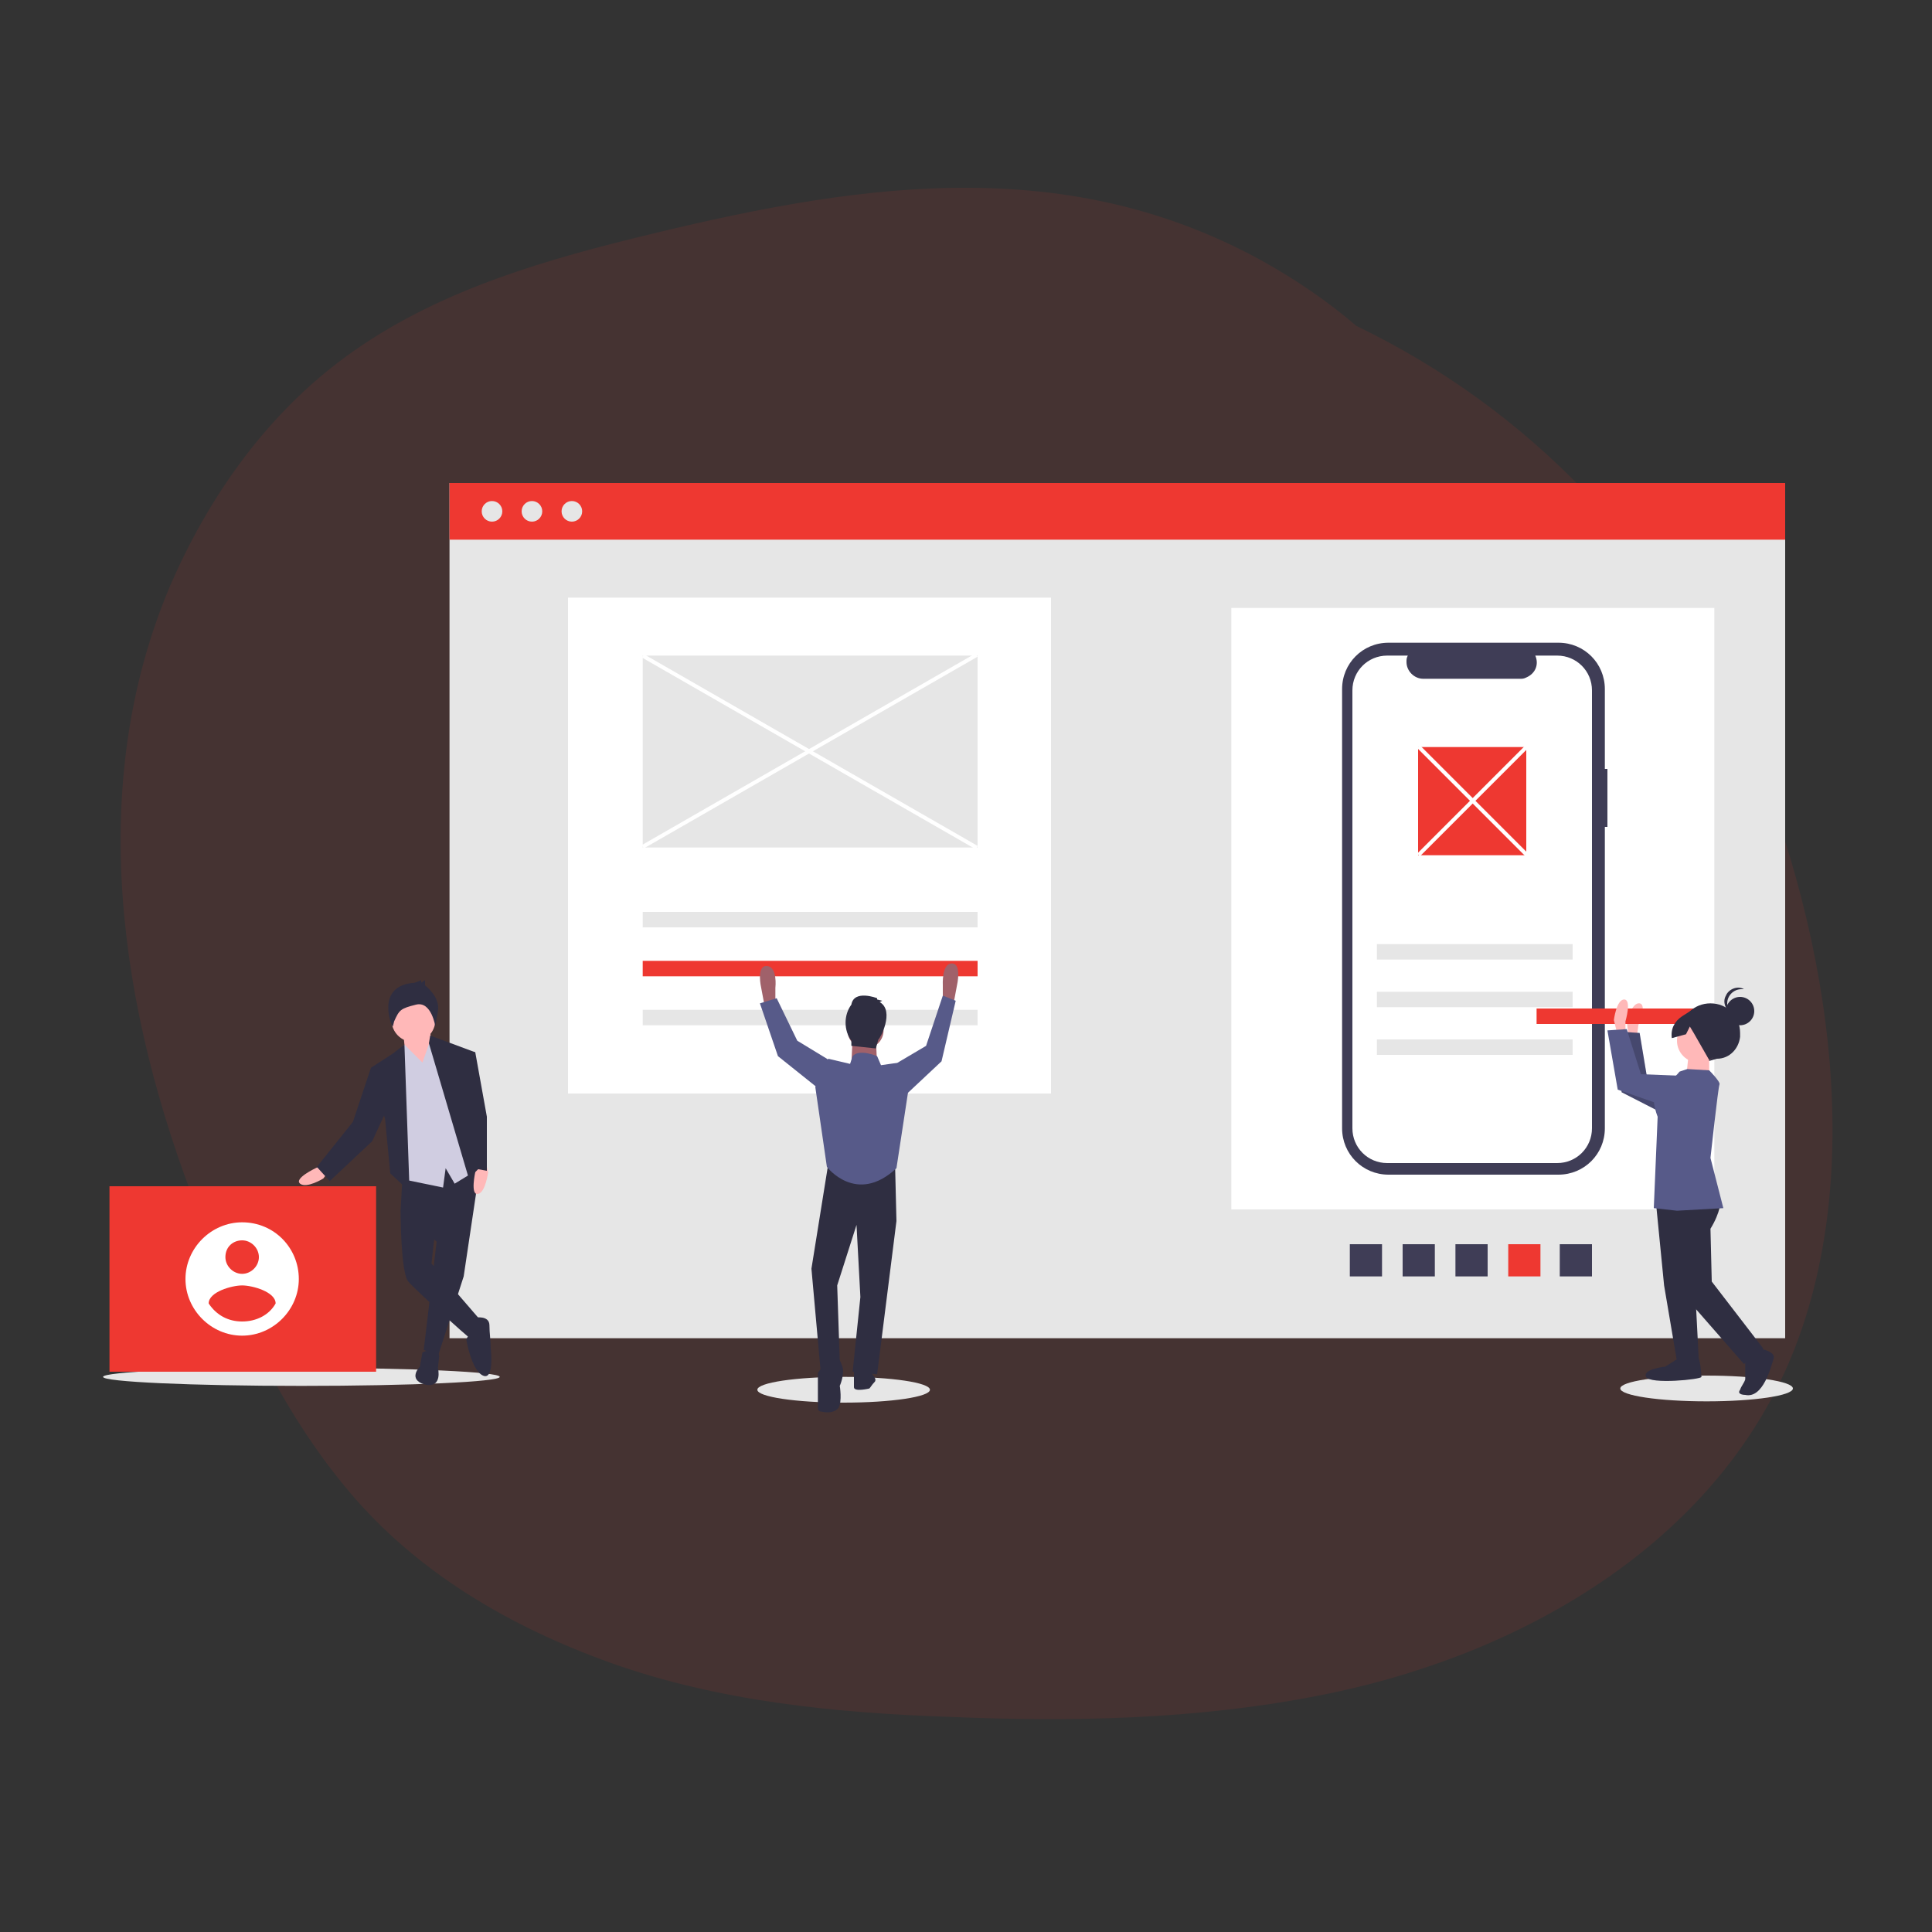 <?xml version="1.0" encoding="UTF-8"?> <!-- Generator: Adobe Illustrator 24.1.2, SVG Export Plug-In . SVG Version: 6.00 Build 0) --> <svg xmlns="http://www.w3.org/2000/svg" xmlns:xlink="http://www.w3.org/1999/xlink" version="1.1" id="b66c9c51-8109-402d-a3f9-100a5bb3d153" x="0px" y="0px" width="150" height="150" viewBox="0 0 150 150" style="enable-background:new 0 0 150 150;" xml:space="preserve"><rect x="0" y="0" width="150" height="150" fill="#333333" stroke="none"/> <style type="text/css"> .st0{opacity:0.1;fill:#EE3831;} .st1{fill:#E6E6E6;} .st2{fill:#FFFFFF;} .st3{fill:#EE3831;} .st4{fill:#3F3D56;} .st5{fill:#A0616A;} .st6{fill:#2F2E41;} .st7{fill:#575A89;} .st8{fill:#FFB8B8;} .st9{fill:#D0CDE1;} .st10{opacity:0.2;enable-background:new ;} </style> <path class="st0" d="M13.2,45.5c2.9-6.7,7.2-12.9,13.1-17.4c6.7-5.1,14.8-7.6,22.9-9.6c16.6-4.1,33-6.9,48.7,1.7 c2.7,1.5,5.2,3.2,7.4,5.1c13.5,6.5,23.9,17.5,29.9,31c6.5,14.7,10.2,34.5,3.6,49.7c-6.3,14.4-21.4,22.8-36.7,25.7 c-9.3,1.8-18.9,2-28.3,1.6c-8.9-0.3-18-1.2-26.4-4.2c-7.8-2.8-15-7-20.3-13.3c-5.4-6.4-8.8-14.1-11.7-21.7 C9.3,78.6,6.6,61.1,13.2,45.5z"></path> <g> <rect x="34.9" y="37.5" class="st1" width="103.7" height="66.4"></rect> <rect x="44.1" y="46.4" class="st2" width="37.5" height="38.5"></rect> <rect x="95.6" y="47.2" class="st2" width="37.5" height="46.7"></rect> <ellipse class="st1" cx="132.5" cy="107.8" rx="6.7" ry="1"></ellipse> <ellipse class="st1" cx="65.5" cy="107.9" rx="6.7" ry="1"></ellipse> <ellipse class="st1" cx="23.4" cy="106.9" rx="15.4" ry="0.7"></ellipse> <rect x="34.9" y="37.5" class="st3" width="103.7" height="4.4"></rect> <circle class="st1" cx="38.2" cy="39.7" r="0.8"></circle> <circle class="st1" cx="41.3" cy="39.7" r="0.8"></circle> <circle class="st1" cx="44.4" cy="39.7" r="0.8"></circle> <path class="st4" d="M124.8,59.7h-0.2v-6.2c0-2-1.6-3.6-3.6-3.6c0,0,0,0,0,0h-13.2c-2,0-3.6,1.6-3.6,3.6c0,0,0,0,0,0v34.1 c0,2,1.6,3.6,3.6,3.6c0,0,0,0,0,0h13.2c2,0,3.6-1.6,3.6-3.6c0,0,0,0,0,0V64.2h0.2L124.8,59.7z"></path> <path class="st2" d="M120.9,50.9h-1.7c0.3,0.7,0,1.4-0.7,1.7c-0.2,0.1-0.3,0.1-0.5,0.1h-7.5c-0.7,0-1.3-0.6-1.3-1.3 c0-0.2,0-0.3,0.1-0.5h-1.6c-1.5,0-2.7,1.2-2.7,2.7c0,0,0,0,0,0v34c0,1.5,1.2,2.7,2.7,2.7h0h13.2c1.5,0,2.7-1.2,2.7-2.7l0,0v-34 C123.6,52.1,122.4,50.9,120.9,50.9L120.9,50.9z"></path> <rect x="49.9" y="70.8" class="st1" width="26" height="1.2"></rect> <rect x="49.9" y="74.6" class="st3" width="26" height="1.2"></rect> <rect x="49.9" y="78.4" class="st1" width="26" height="1.2"></rect> <rect x="106.9" y="73.3" class="st1" width="15.2" height="1.2"></rect> <rect x="106.9" y="77" class="st1" width="15.2" height="1.2"></rect> <rect x="106.9" y="80.7" class="st1" width="15.2" height="1.2"></rect> <rect x="121.1" y="96.6" class="st4" width="2.5" height="2.5"></rect> <rect x="117.1" y="96.6" class="st3" width="2.5" height="2.5"></rect> <rect x="113" y="96.6" class="st4" width="2.5" height="2.5"></rect> <rect x="108.9" y="96.6" class="st4" width="2.5" height="2.5"></rect> <rect x="104.8" y="96.6" class="st4" width="2.5" height="2.5"></rect> <rect x="110.1" y="58" class="st3" width="8.4" height="8.4"></rect> <path class="st5" d="M59.5,78.1l-0.1,0.2l-0.3-1.6c0,0-0.4-1.7,0.4-1.7c0.9,0,0.7,1.7,0.7,1.7v1.2L59.5,78.1z"></path> <path class="st5" d="M73.9,77.9l0.1,0.2l0.3-1.6c0,0,0.4-1.7-0.4-1.7s-0.7,1.7-0.7,1.7v1.2L73.9,77.9z"></path> <polygon class="st6" points="64.3,90.4 63,98.5 63.7,106.3 65.2,105.7 65,99.8 66.5,95.1 66.8,100.7 66.2,106.5 68.1,106.7 69.6,94.8 69.5,90.7 "></polygon> <path class="st6" d="M64.3,105.4l-0.8,1.2v2.7c0,0.2,0.1,0.3,0.3,0.3c0.4,0.1,1,0.1,1.3-0.3c0.3-0.5,0.1-1.7,0.1-1.7 s0.4-0.9,0.2-1.5s-0.4-0.8-0.4-0.8L64.3,105.4z"></path> <path class="st6" d="M67.6,106.5l0.2,0.3c0,0,0.3,0.3,0.1,0.5c-0.2,0.2-0.3,0.4-0.4,0.5c0,0-1.2,0.3-1.2-0.1v-1.4L67.6,106.5z"></path> <circle class="st5" cx="67.2" cy="80" r="1.4"></circle> <polygon class="st5" points="66.2,80.5 66.1,82.6 68.1,82.7 68,80.6 "></polygon> <path class="st7" d="M68.4,82.7L68.1,82c0,0-1.4-0.6-1.9,0L66,82.6l-1.7-0.4l-1,2.2l0.9,6.2c0,0,2.3,3,5.4,0.1l0.9-5.9l-0.7-2.3 L68.4,82.7z"></path> <polygon class="st7" points="69.5,83 69.7,82.5 71.9,81.2 73.2,77.3 74.2,77.7 73.1,82.4 69.9,85.4 "></polygon> <polygon class="st7" points="64.4,82.4 64.2,82.2 61.9,80.8 60.3,77.5 59,77.9 60.4,82 63.9,84.8 "></polygon> <path class="st6" d="M68.3,77.8l0.2-0.1l-0.4-0.1v-0.1c0,0-1.8-0.7-2,0.5c-0.6,0.8-0.6,2,0,2.8v0.4l1.9,0.2l0.2-0.7 C68.3,80.7,69.5,78.5,68.3,77.8z"></path> <path class="st8" d="M24.9,90.5l-0.4,0.2c0,0-1.7,0.8-1.2,1.2c0.5,0.4,1.8-0.4,1.8-0.4l0.3-0.4L24.9,90.5z"></path> <polygon class="st6" points="37.3,90.4 36,99.1 34,105.3 32.9,104.8 33.9,96.4 31.1,94 31.3,90.5 "></polygon> <path class="st6" d="M32.8,105c0,0,1.2-0.6,1.3,0.3l-0.1,0.9c0,0,0.4,1.6-1,1.3c-1.4-0.4-0.4-1.4-0.4-1.4L32.8,105z"></path> <path class="st6" d="M32,93.3L31.1,94c0,0,0,4.8,0.6,5.5s4.6,4.3,4.8,4.4s0.8-1.4,0.8-1.4l-3.8-4.4l0.3-2.7L32,93.3z"></path> <path class="st6" d="M36.9,102.3c0,0,1.1-0.2,1.1,0.6c0,0.6,0.1,1.2,0.1,1.8c0,0,0.3,2.5-0.6,2.1c-0.9-0.4-1.3-2.8-1.3-2.8 c0.1-0.2,0.2-0.4,0.4-0.5C36.9,103.4,36.9,102.3,36.9,102.3z"></path> <polygon class="st8" points="33.4,80 33.6,82.6 33,83.6 31.5,82.1 31.3,80.1 "></polygon> <circle class="st8" cx="32.1" cy="79.2" r="1.7"></circle> <polygon class="st9" points="32.8,82.5 33.5,80.5 34.8,81.9 37.1,90.8 35.3,91.9 34.6,90.7 34.4,92.2 31,91.5 30.7,82.1 31.4,81.1 "></polygon> <polygon class="st6" points="31.8,92.5 31.4,81.1 30.5,81.8 28.8,82.9 29.9,86.9 30.3,91.1 "></polygon> <polygon class="st6" points="29.3,83 28.8,82.9 27.4,87.1 24.6,90.6 25.6,91.7 28.9,88.6 30.1,86 "></polygon> <path class="st8" d="M37,90.6L36.9,91c0,0-0.4,1.8,0.2,1.7c0.6-0.1,0.8-1.7,0.8-1.7l-0.1-0.4L37,90.6z"></path> <polygon class="st6" points="33.4,80.4 36.9,81.7 36.4,86 37.3,90.6 36.4,91.5 33.3,81 "></polygon> <path class="st6" d="M32.2,76.3l0.5-0.2v0.2l0.3-0.2v0.4c0,0,1.2,0.9,1,2s-0.2,1.2-0.2,1.2s-0.3-2-1.5-1.7 c-1.2,0.3-1.3,0.4-1.7,1.3l-0.1,0.4C30.4,79.7,29.1,76.5,32.2,76.3z"></path> <polygon class="st6" points="36.4,81.7 36.9,81.7 37.8,86.7 37.8,90.9 36.7,90.7 35.8,84.3 "></polygon> <rect x="8.5" y="92.1" class="st3" width="20.7" height="14.4"></rect> <path class="st2" d="M18.8,94.9c-2.4,0-4.4,2-4.4,4.4c0,2.4,2,4.4,4.4,4.4s4.4-2,4.4-4.4C23.2,96.9,21.3,94.9,18.8,94.9z M18.8,96.3c0.7,0,1.3,0.6,1.3,1.3c0,0.7-0.6,1.3-1.3,1.3s-1.3-0.6-1.3-1.3l0,0C17.5,96.8,18.1,96.3,18.8,96.3z M18.8,102.6 c-1.1,0-2-0.5-2.6-1.4c0-0.9,1.8-1.4,2.6-1.4s2.6,0.5,2.6,1.4C20.9,102.1,19.9,102.6,18.8,102.6z"></path> <rect x="49.9" y="50.9" class="st1" width="26" height="14.9"></rect> <path class="st8" d="M127.1,80.4l0.1-0.8c0,0,0.7-1.6,0.1-1.7c-0.6-0.1-1,1.4-1,1.4l0.2,1.6L127.1,80.4z"></path> <polygon class="st7" points="132.8,84.8 127.9,83.8 127.3,80.2 125.8,80.1 125.9,84.8 130.2,87 "></polygon> <polygon class="st10" points="132.8,84.8 127.9,83.8 127.3,80.2 125.8,80.1 125.9,84.8 130.2,87 "></polygon> <rect x="119.3" y="78.3" class="st3" width="15.2" height="1.2"></rect> <path class="st8" d="M126.2,80.1l0-0.8c0,0,0.5-1.7-0.1-1.7c-0.6,0-0.8,1.6-0.8,1.6l0.4,1.6L126.2,80.1z"></path> <path class="st6" d="M132.6,82.4l0.7-0.2c1,0,1.7-0.8,1.8-1.7c0-0.1,0-0.2,0-0.3l0,0c0-1.3-1-2.3-2.3-2.3l0,0l0,0 c-1.3,0-2.3,1-2.3,2.3l0,0l0,0c-0.3,1,0.3,2,1.2,2.2C132,82.5,132.3,82.5,132.6,82.4z"></path> <polygon class="st6" points="128.6,93.7 129.2,99.8 130.2,105.7 131.9,105.7 131.6,99.9 130.7,92.8 "></polygon> <path class="st6" d="M130.4,105.4l-1.1,0.7c0,0-1.8,0.2-1.5,0.8s4.3,0.2,4.3,0c0-0.2-0.1-1.5-0.3-1.5L130.4,105.4z"></path> <path class="st6" d="M133.6,93.2c0,0,0,0.9-0.8,2.2l0.1,4.1l4,5.2l-1.5,1.2l-4.9-5.6l-1.2-6.7l1.6-1.6L133.6,93.2z"></path> <path class="st6" d="M136.6,104.7c0,0,1.3,0.2,1.1,0.8c-0.2,0.6-0.8,3.1-2.2,2.8c0,0-0.7,0-0.4-0.4c0.1-0.3,0.3-0.5,0.4-0.8l0-1.5 L136.6,104.7z"></path> <circle class="st8" cx="131.9" cy="80.8" r="1.7"></circle> <polygon class="st8" points="132.7,81.9 132.7,83.8 130.9,83.8 131.1,81.9 "></polygon> <path class="st7" d="M130.4,83.2L131,83l1.7,0.1c0,0,0.9,0.9,0.8,1.1s-0.7,5.7-0.7,5.7l1,3.9l-3.6,0.2l-1.8-0.2l0.3-7.1 c0,0-0.8-1.9,0.2-2.5C129.5,84.1,130,83.7,130.4,83.2z"></path> <polygon class="st7" points="132.4,83.6 127.4,83.4 126.3,79.9 124.8,80 125.6,84.6 130.2,86.2 "></polygon> <circle class="st6" cx="135.1" cy="78.5" r="1.1"></circle> <path class="st6" d="M134.1,77.9c0-0.6,0.5-1.1,1.1-1.1c0.1,0,0.1,0,0.2,0c-0.5-0.3-1.2,0-1.4,0.5c-0.3,0.5,0,1.2,0.5,1.4 c0.1,0,0.2,0.1,0.3,0.1C134.4,78.7,134.1,78.3,134.1,77.9z"></path> <path class="st6" d="M133.2,78.5l-1.5-0.3l-1.1,0.7c-0.6,0.4-0.9,1-0.8,1.7l1.1-0.3l0.3-0.6l0.3,0.5l1.2,2.1l1.2-0.7l0.8-1.2 L133.2,78.5z"></path> <rect x="62.7" y="43.4" transform="matrix(0.498 -0.867 0.867 0.498 -19.014 83.797)" class="st2" width="0.3" height="29.9"></rect> <rect x="47.9" y="58.2" transform="matrix(0.867 -0.498 0.498 0.867 -20.686 39.01)" class="st2" width="29.9" height="0.3"></rect> <rect x="114.2" y="56.2" transform="matrix(0.707 -0.707 0.707 0.707 -10.446 99.079)" class="st2" width="0.3" height="11.9"></rect> <rect x="108.4" y="62" transform="matrix(0.707 -0.707 0.707 0.707 -10.446 99.079)" class="st2" width="11.9" height="0.3"></rect> </g> </svg> 